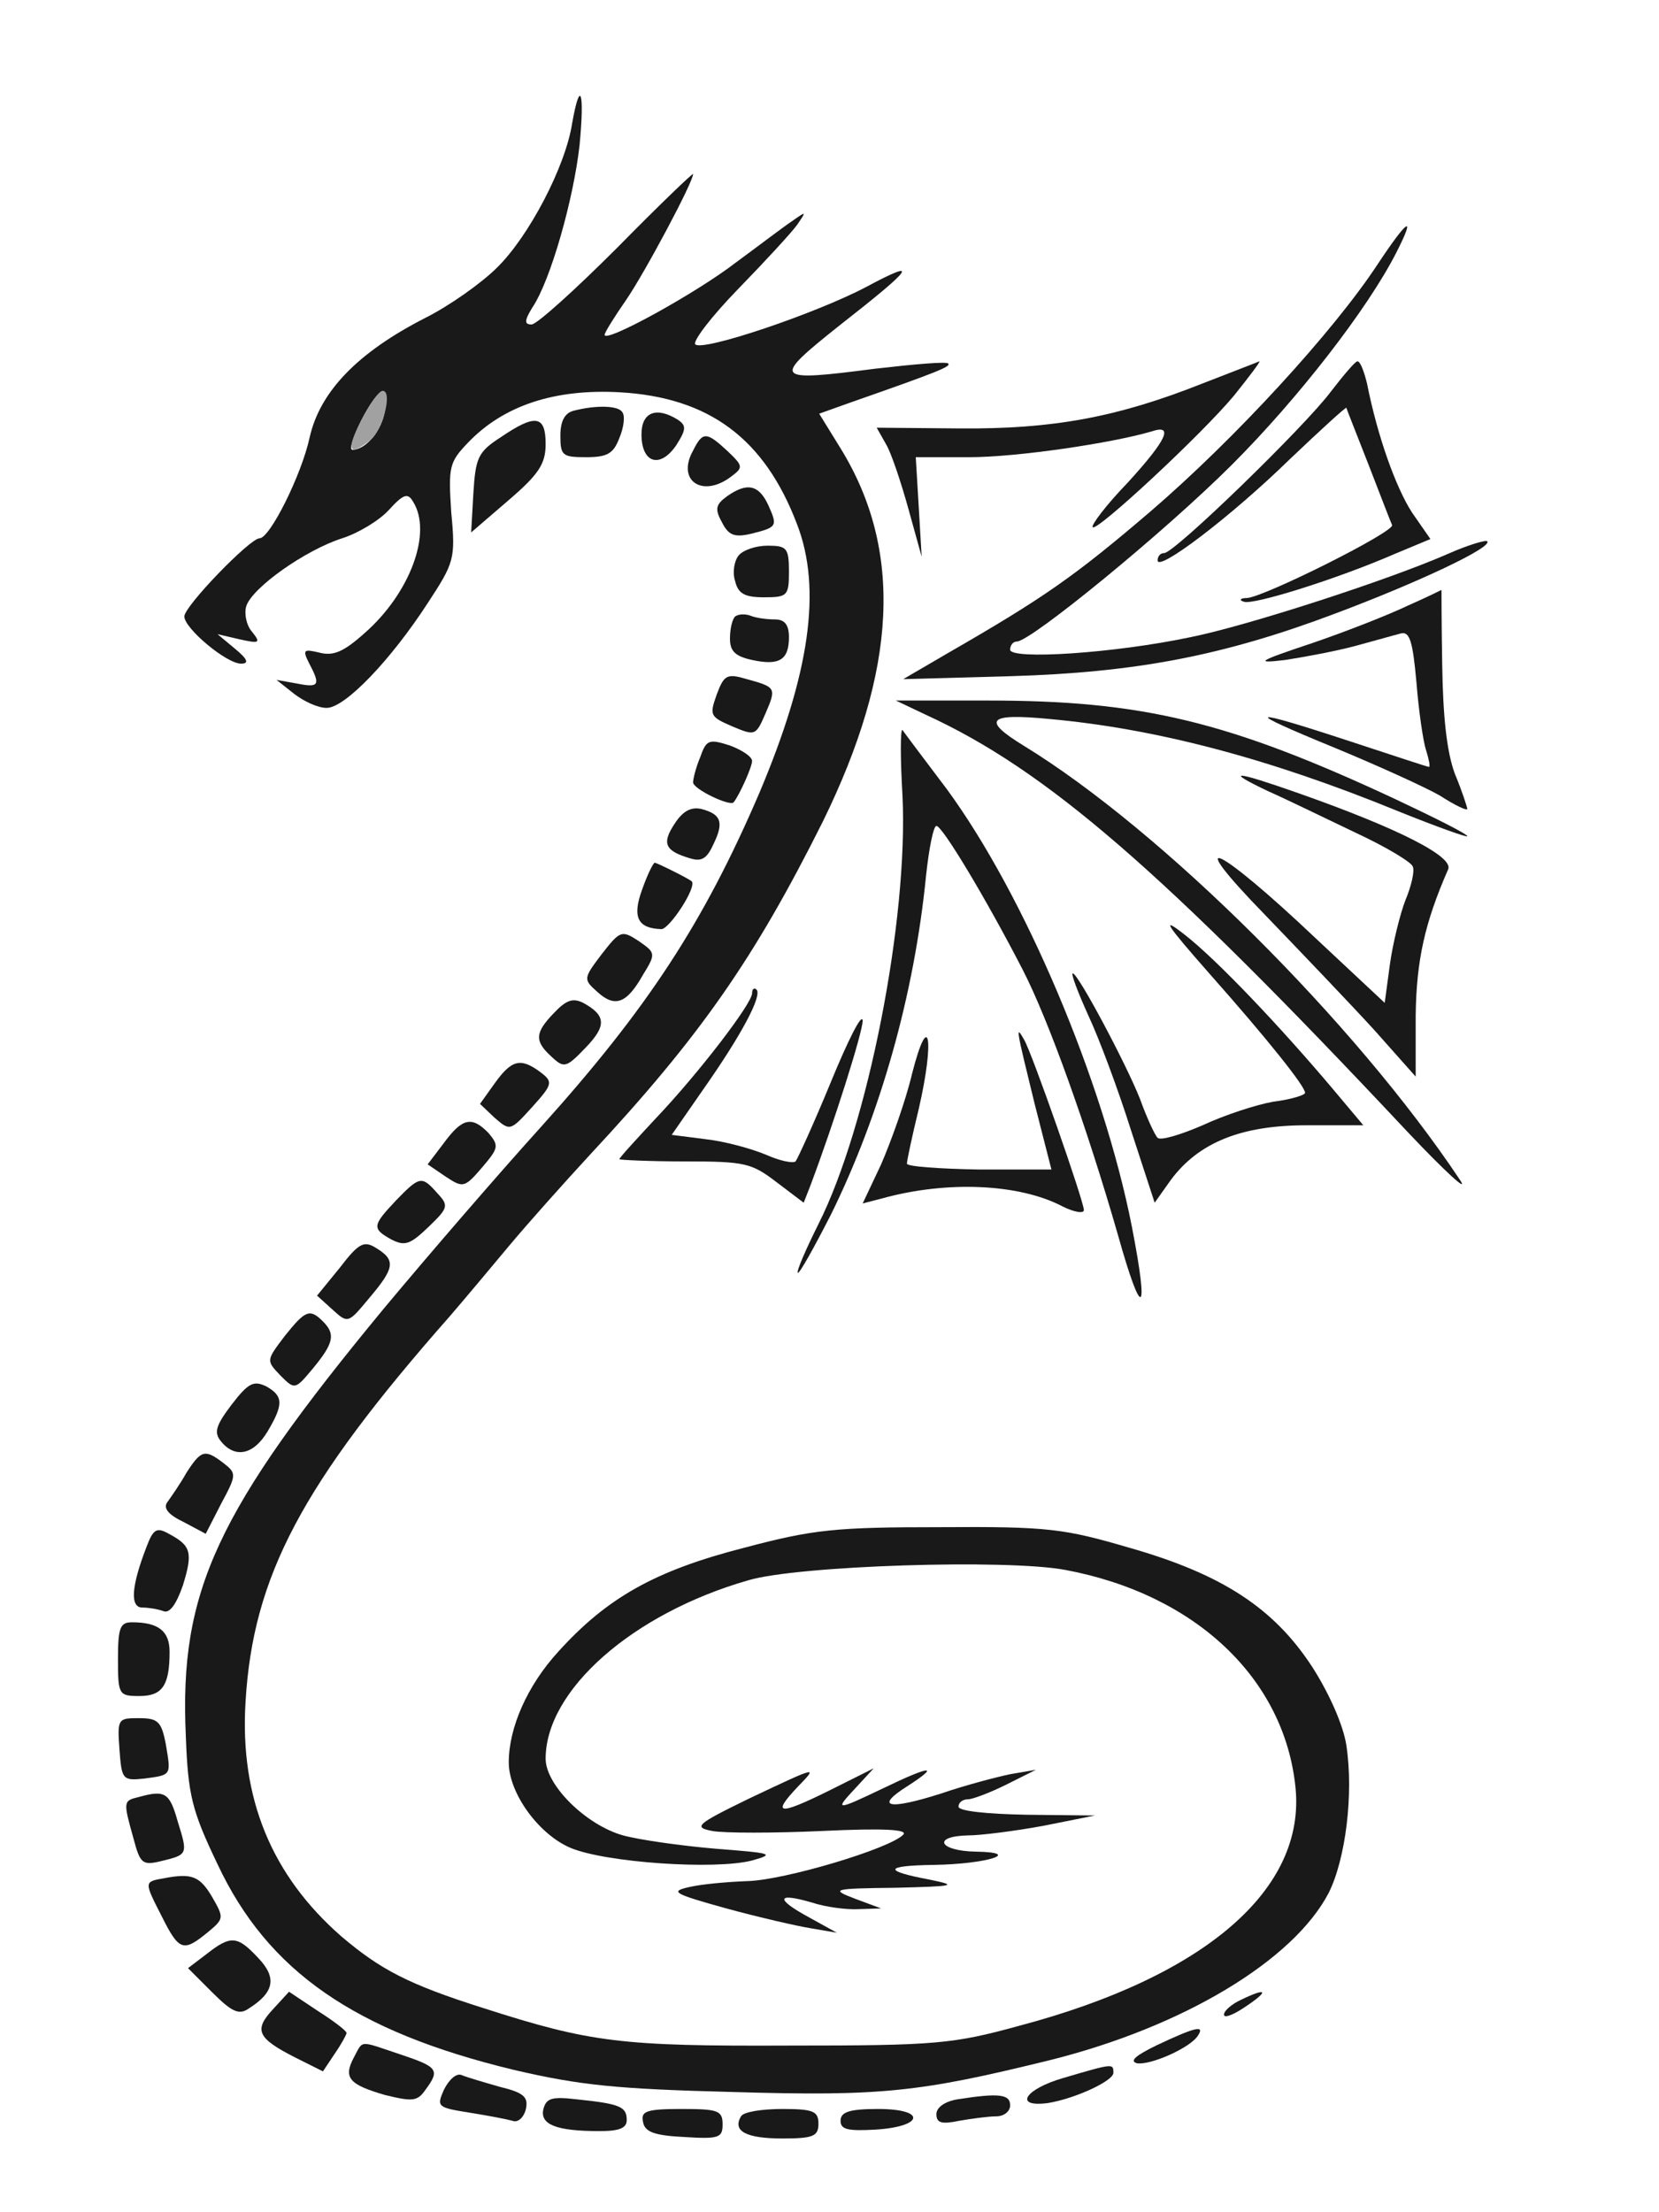 <!--?xml version="1.0" standalone="no"?-->

<svg version="1.0" xmlns="http://www.w3.org/2000/svg" width="225pt" height="300pt" viewBox="0 0 225 300" preserveAspectRatio="xMidYMid meet">
<g transform="translate(0,300) scale(0.1,-0.1)" fill="#191919" stroke="none">
<path class="node" id="node1" d="M776 2833 c-9 -59 -59 -154 -102 -196 -21 -21 -65 -52 -97 -68 -92
-47 -143 -100 -157 -162 -11 -51 -54 -137 -68 -137 -13 0 -102 -92 -102 -106
0 -16 57 -64 77 -64 11 0 9 6 -8 20 l-24 20 30 -7 c27 -6 29 -5 17 10 -8 9
-11 25 -8 35 8 25 80 76 130 92 22 7 50 24 63 38 20 22 26 24 33 12 27 -42 -4
-125 -66 -179 -28 -25 -42 -31 -61 -26 -21 5 -23 4 -14 -14 16 -30 14 -34 -16
-28 l-28 5 24 -19 c13 -10 32 -19 44 -19 25 0 87 65 137 142 36 55 38 60 32
123 -4 62 -3 68 23 95 48 50 117 73 206 68 121 -7 196 -63 240 -179 34 -88 17
-203 -51 -364 -76 -177 -152 -293 -297 -454 -57 -63 -152 -173 -212 -245 -228
-276 -278 -384 -269 -580 3 -80 8 -101 43 -174 68 -145 186 -227 402 -279 90
-21 140 -26 298 -30 201 -6 253 0 428 43 181 45 331 135 379 227 23 46 34 134
24 200 -4 27 -23 70 -46 106 -52 80 -122 126 -248 162 -89 26 -110 29 -257 28
-142 0 -172 -3 -266 -28 -121 -31 -186 -68 -252 -141 -42 -46 -67 -103 -67
-150 0 -42 41 -98 84 -116 48 -20 196 -30 246 -17 32 9 27 10 -50 16 -47 4
-103 12 -125 18 -50 14 -105 68 -105 104 0 93 118 197 275 242 67 20 351 29
430 14 176 -33 297 -147 312 -295 14 -138 -122 -256 -374 -323 -91 -25 -114
-27 -313 -27 -227 -1 -269 4 -415 51 -101 32 -139 52 -192 97 -95 83 -138 188
-130 318 10 170 76 295 277 523 19 22 55 65 80 95 25 30 75 86 111 125 149
160 222 265 315 451 101 206 109 368 24 506 l-29 47 42 15 c120 42 137 49 133
53 -2 3 -47 -1 -99 -7 -139 -18 -141 -15 -48 59 101 79 109 91 36 52 -68 -36
-222 -88 -232 -78 -4 4 22 38 58 75 36 37 72 76 80 87 13 19 13 19 -7 5 -12
-8 -46 -34 -76 -56 -53 -41 -178 -110 -178 -98 0 3 13 24 29 47 26 38 91 160
91 171 0 2 -46 -42 -103 -100 -57 -57 -109 -104 -116 -104 -10 0 -10 5 1 23
25 37 56 148 64 220 7 72 1 92 -10 30z m-254 -390 c-4 -27 -26 -53 -44 -53 -5
0 1 18 12 40 24 46 39 52 32 13z"></path>
<path class="node" id="node2" d="M1868 2641 c-60 -91 -192 -235 -307 -334 -103 -88 -144 -117 -276
-193 l-60 -35 145 4 c171 5 290 28 441 85 112 42 214 90 206 98 -2 2 -26 -5
-53 -17 -82 -36 -274 -98 -349 -113 -104 -22 -245 -31 -245 -17 0 6 4 11 9 11
19 0 201 149 292 240 89 89 184 211 223 288 27 53 15 45 -26 -17z"></path>
<path class="node" id="node3" d="M1631 2480 c-116 -46 -203 -62 -329 -61 l-113 1 13 -23 c7 -12 20
-51 30 -87 l18 -65 -4 68 -4 67 73 0 c64 0 193 19 247 35 30 10 21 -11 -33
-70 -29 -30 -50 -58 -47 -60 6 -6 149 127 192 179 20 25 36 46 34 46 -2 -1
-36 -14 -77 -30z"></path>
<path class="node" id="node4" d="M1805 2469 c-34 -46 -212 -219 -226 -219 -5 0 -9 -4 -9 -10 0 -16 99
59 179 137 42 40 76 71 77 70 0 -1 14 -36 30 -77 16 -41 30 -78 32 -82 4 -9
-174 -98 -197 -99 -9 0 -11 -3 -4 -5 12 -5 127 31 205 65 l48 20 -25 36 c-22
34 -47 104 -61 175 -4 16 -9 30 -13 30 -3 0 -19 -19 -36 -41z"></path>
<path class="node" id="node5" d="M778 2443 c-12 -3 -18 -14 -18 -34 0 -27 3 -29 35 -29 29 0 37 5 45
26 6 14 8 30 4 35 -5 9 -35 10 -66 2z"></path>
<path class="node" id="node6" d="M870 2411 c0 -39 25 -47 47 -15 14 22 14 27 2 35 -29 18 -49 10 -49
-20z"></path>
<path class="node" id="node7" d="M679 2407 c-31 -20 -34 -28 -37 -76 l-3 -53 50 43 c42 36 51 50 51
77 0 39 -14 41 -61 9z"></path>
<path class="node" id="node8" d="M940 2389 c-23 -41 13 -65 52 -35 16 12 16 14 -5 34 -29 27 -34 27
-47 1z"></path>
<path class="node" id="node9" d="M986 2327 c-15 -11 -17 -17 -7 -35 9 -18 17 -21 39 -16 36 9 37 10
24 39 -13 28 -29 31 -56 12z"></path>
<path class="node" id="node10" d="M1002 2247 c-6 -7 -9 -23 -5 -35 4 -17 13 -22 39 -22 32 0 34 2 34
35 0 32 -3 35 -29 35 -16 0 -33 -6 -39 -13z"></path>
<path class="node" id="node11" d="M1910 2179 c-25 -12 -83 -35 -130 -51 -75 -25 -79 -28 -37 -23 26 4
69 12 95 19 26 7 54 15 62 17 12 3 16 -11 21 -66 3 -38 9 -80 13 -92 4 -13 6
-23 4 -23 -2 0 -50 16 -108 35 -140 46 -147 43 -20 -9 58 -24 122 -53 143 -65
20 -13 37 -21 37 -18 0 2 -7 24 -17 48 -11 30 -16 78 -17 147 -1 56 -1 102 -1
102 0 0 -20 -10 -45 -21z"></path>
<path class="node" id="node12" d="M997 2164 c-4 -4 -7 -17 -7 -30 0 -17 7 -24 30 -29 37 -8 50 0 50 31
0 17 -6 24 -19 24 -11 0 -26 2 -33 5 -8 3 -17 2 -21 -1z"></path>
<path class="node" id="node13" d="M972 2058 c-10 -28 -9 -30 21 -43 31 -13 32 -13 45 17 15 35 15 36
-25 47 -27 8 -31 6 -41 -21z"></path>
<path class="node" id="node14" d="M1255 2031 c164 -75 322 -212 654 -566 52 -55 84 -84 71 -65 -142
213 -404 474 -592 589 -57 35 -48 44 35 36 144 -13 297 -53 473 -125 52 -21
94 -36 94 -34 0 3 -44 25 -97 50 -227 106 -344 134 -553 134 l-125 0 40 -19z"></path>
<path class="node" id="node15" d="M1224 1921 c8 -168 -47 -448 -114 -581 -17 -34 -30 -64 -28 -66 2 -2
22 34 45 79 67 136 113 298 129 460 4 37 10 67 14 67 8 0 67 -98 117 -195 35
-68 87 -213 129 -359 33 -118 43 -112 19 11 -39 198 -146 450 -251 593 -31 41
-58 77 -60 80 -3 2 -3 -38 0 -89z"></path>
<path class="node" id="node16" d="M950 1974 c-6 -14 -10 -30 -10 -35 0 -9 50 -33 55 -27 8 10 25 48 25
56 0 6 -14 15 -30 21 -28 9 -32 8 -40 -15z"></path>
<path class="node" id="node17" d="M1720 1927 c25 -11 78 -37 118 -56 41 -19 76 -40 78 -46 3 -6 -2 -27
-10 -46 -7 -18 -17 -58 -21 -87 l-7 -52 -93 87 c-135 128 -184 150 -69 32 50
-52 117 -122 148 -156 l56 -63 0 83 c1 74 12 125 44 198 8 17 -66 55 -202 103
-88 31 -103 32 -42 3z"></path>
<path class="node" id="node18" d="M915 1883 c-18 -27 -13 -37 21 -47 16 -5 23 0 32 20 14 29 10 40 -17
47 -14 3 -25 -3 -36 -20z"></path>
<path class="node" id="node19" d="M871 1794 c-14 -38 -6 -53 26 -54 11 0 49 58 41 65 -5 4 -47 25 -50
25 -2 0 -10 -16 -17 -36z"></path>
<path class="node" id="node20" d="M1640 1680 c78 -88 130 -153 130 -162 0 -3 -19 -9 -43 -12 -23 -4
-66 -18 -96 -32 -30 -13 -57 -21 -61 -17 -4 4 -15 28 -24 53 -19 48 -84 170
-91 170 -3 0 7 -26 21 -57 15 -32 41 -102 58 -156 l32 -98 22 31 c38 51 96 74
184 74 l77 0 -42 50 c-70 83 -157 175 -201 209 -32 25 -25 14 34 -53z"></path>
<path class="node" id="node21" d="M816 1706 c-25 -33 -25 -34 -6 -51 24 -22 40 -16 62 23 18 29 17 30
-6 46 -23 15 -25 14 -50 -18z"></path>
<path class="node" id="node22" d="M1020 1653 c0 -14 -73 -109 -130 -169 -27 -29 -50 -54 -50 -56 0 -1
40 -3 88 -3 82 0 91 -2 125 -28 l37 -28 9 23 c32 85 71 208 71 224 -1 11 -20
-27 -43 -83 -23 -56 -45 -104 -48 -108 -4 -3 -22 1 -40 9 -19 8 -55 18 -81 21
l-47 6 43 62 c52 74 80 127 72 135 -3 3 -6 1 -6 -5z"></path>
<path class="node" id="node23" d="M751 1626 c-26 -27 -26 -38 -3 -59 17 -16 20 -15 46 12 29 30 28 44
-3 61 -14 7 -23 4 -40 -14z"></path>
<path class="node" id="node24" d="M1237 1544 c-9 -38 -29 -93 -42 -123 l-25 -53 27 7 c87 24 185 20
244 -11 16 -8 29 -10 29 -5 0 12 -70 212 -81 231 -12 21 -11 16 14 -86 l23
-90 -98 0 c-54 1 -98 4 -98 8 0 4 7 37 16 74 22 95 14 138 -9 48z"></path>
<path class="node" id="node25" d="M671 1531 l-20 -28 20 -19 c21 -18 21 -18 51 15 28 31 28 34 11 47
-27 20 -39 17 -62 -15z"></path>
<path class="node" id="node26" d="M602 1450 l-22 -29 25 -17 c23 -15 25 -15 49 13 22 26 23 29 9 46
-23 24 -36 21 -61 -13z"></path>
<path class="node" id="node27" d="M537 1372 c-32 -34 -33 -38 -6 -53 18 -9 25 -7 50 17 27 26 28 29 12
46 -21 24 -24 23 -56 -10z"></path>
<path class="node" id="node28" d="M461 1281 l-31 -38 21 -19 c21 -19 21 -19 50 16 34 40 36 51 10 67
-17 11 -24 8 -50 -26z"></path>
<path class="node" id="node29" d="M386 1188 c-25 -33 -25 -33 -6 -53 20 -20 20 -20 45 10 28 34 30 46
13 63 -18 18 -24 15 -52 -20z"></path>
<path class="node" id="node30" d="M314 1095 c-22 -29 -24 -38 -14 -50 19 -23 44 -18 63 14 22 37 21 48
-2 61 -17 8 -24 5 -47 -25z"></path>
<path class="node" id="node31" d="M253 1003 c-9 -16 -21 -33 -26 -40 -6 -8 1 -17 22 -27 l30 -16 21 41
c21 39 21 41 3 55 -25 19 -30 18 -50 -13z"></path>
<path class="node" id="node32" d="M199 903 c-21 -54 -23 -83 -6 -83 8 0 21 -2 29 -5 8 -3 17 9 26 35
14 45 11 54 -19 70 -16 9 -21 7 -30 -17z"></path>
<path class="node" id="node33" d="M160 750 c0 -48 1 -50 29 -50 31 0 41 14 41 60 0 28 -15 40 -51 40
-16 0 -19 -7 -19 -50z"></path>
<path class="node" id="node34" d="M162 628 c3 -41 4 -43 33 -40 38 5 37 4 30 46 -6 32 -11 36 -37 36
-28 0 -29 -1 -26 -42z"></path>
<path class="node" id="node35" d="M1016 561 c-72 -35 -76 -39 -50 -44 16 -3 83 -3 149 0 84 4 117 2
110 -5 -18 -19 -162 -62 -212 -63 -26 -1 -61 -4 -78 -8 -27 -6 -22 -9 50 -29
44 -12 96 -24 115 -27 l35 -6 -38 21 c-46 25 -44 34 4 20 18 -6 47 -10 64 -9
l30 1 -35 13 c-34 13 -32 14 55 15 80 2 85 3 46 11 -64 12 -62 19 5 20 72 1
123 17 57 18 -50 1 -59 21 -10 22 17 0 64 6 102 13 l70 14 -92 1 c-55 1 -93 5
-93 11 0 6 6 10 13 10 6 0 30 9 52 20 l40 20 -35 -6 c-19 -4 -61 -15 -93 -26
-72 -23 -92 -19 -46 10 45 29 31 28 -33 -3 -65 -31 -67 -31 -37 1 l24 26 -62
-31 c-67 -33 -77 -32 -41 6 27 28 29 29 -66 -16z"></path>
<path class="node" id="node36" d="M188 563 c-21 -5 -21 -6 -7 -56 9 -34 12 -37 37 -31 37 9 37 9 23 54
-11 39 -17 43 -53 33z"></path>
<path class="node" id="node37" d="M223 453 c-28 -5 -28 -4 -3 -53 23 -46 29 -47 61 -21 23 19 23 20 7
48 -17 29 -28 33 -65 26z"></path>
<path class="node" id="node38" d="M280 350 l-25 -19 33 -33 c26 -26 36 -31 49 -22 35 22 39 42 13 69
-28 30 -37 31 -70 5z"></path>
<path class="node" id="node39" d="M370 275 c-26 -28 -21 -39 30 -65 l38 -19 16 24 c9 13 16 26 16 28 0
3 -17 16 -39 30 l-39 26 -22 -24z"></path>
<path class="node" id="node40" d="M1683 288 c-13 -6 -23 -15 -23 -20 0 -5 11 -1 25 8 37 24 35 30 -2
12z"></path>
<path class="node" id="node41" d="M1570 227 c-29 -14 -39 -22 -28 -25 18 -3 73 21 83 38 9 14 -4 11
-55 -13z"></path>
<path class="node" id="node42" d="M480 210 c-15 -28 -6 -37 42 -51 37 -9 44 -9 55 7 20 27 17 31 -34
48 -57 19 -50 20 -63 -4z"></path>
<path class="node" id="node43" d="M1442 182 c-52 -15 -68 -40 -21 -34 37 6 89 30 89 41 0 13 0 13 -68
-7z"></path>
<path class="node" id="node44" d="M602 166 c-10 -23 -9 -24 35 -31 25 -4 51 -9 58 -11 7 -3 15 4 18 15
4 17 -2 23 -35 31 -21 6 -45 13 -52 16 -7 3 -17 -6 -24 -20z"></path>
<path class="node" id="node45" d="M737 140 c-5 -21 17 -30 76 -30 27 0 37 4 37 15 0 18 -9 22 -67 28
-34 4 -42 2 -46 -13z"></path>
<path class="node" id="node46" d="M1298 153 c-17 -3 -28 -11 -28 -20 0 -12 7 -14 31 -9 17 3 40 6 50 6
11 0 19 7 19 15 0 15 -15 17 -72 8z"></path>
<path class="node" id="node47" d="M872 123 c2 -14 15 -19 56 -21 47 -3 52 -1 52 17 0 19 -6 21 -56 21
-47 0 -55 -3 -52 -17z"></path>
<path class="node" id="node48" d="M1005 130 c-12 -20 7 -30 56 -30 42 0 49 3 49 20 0 17 -7 20 -49 20
-28 0 -53 -4 -56 -10z"></path>
<path class="node" id="node49" d="M1140 124 c0 -12 10 -14 47 -12 66 4 70 28 4 28 -39 0 -51 -4 -51
-16z"></path>
</g>
<g transform="translate(0,300) scale(0.1,-0.1)" fill="#A1A1A1" stroke="none">

<path class="node" id="node51" d="M490 2430 c-21 -41 -17 -50 12 -27 17 13 31 67 17 67 -5 0 -18 -18
-29 -40z"></path>
</g>
</svg>